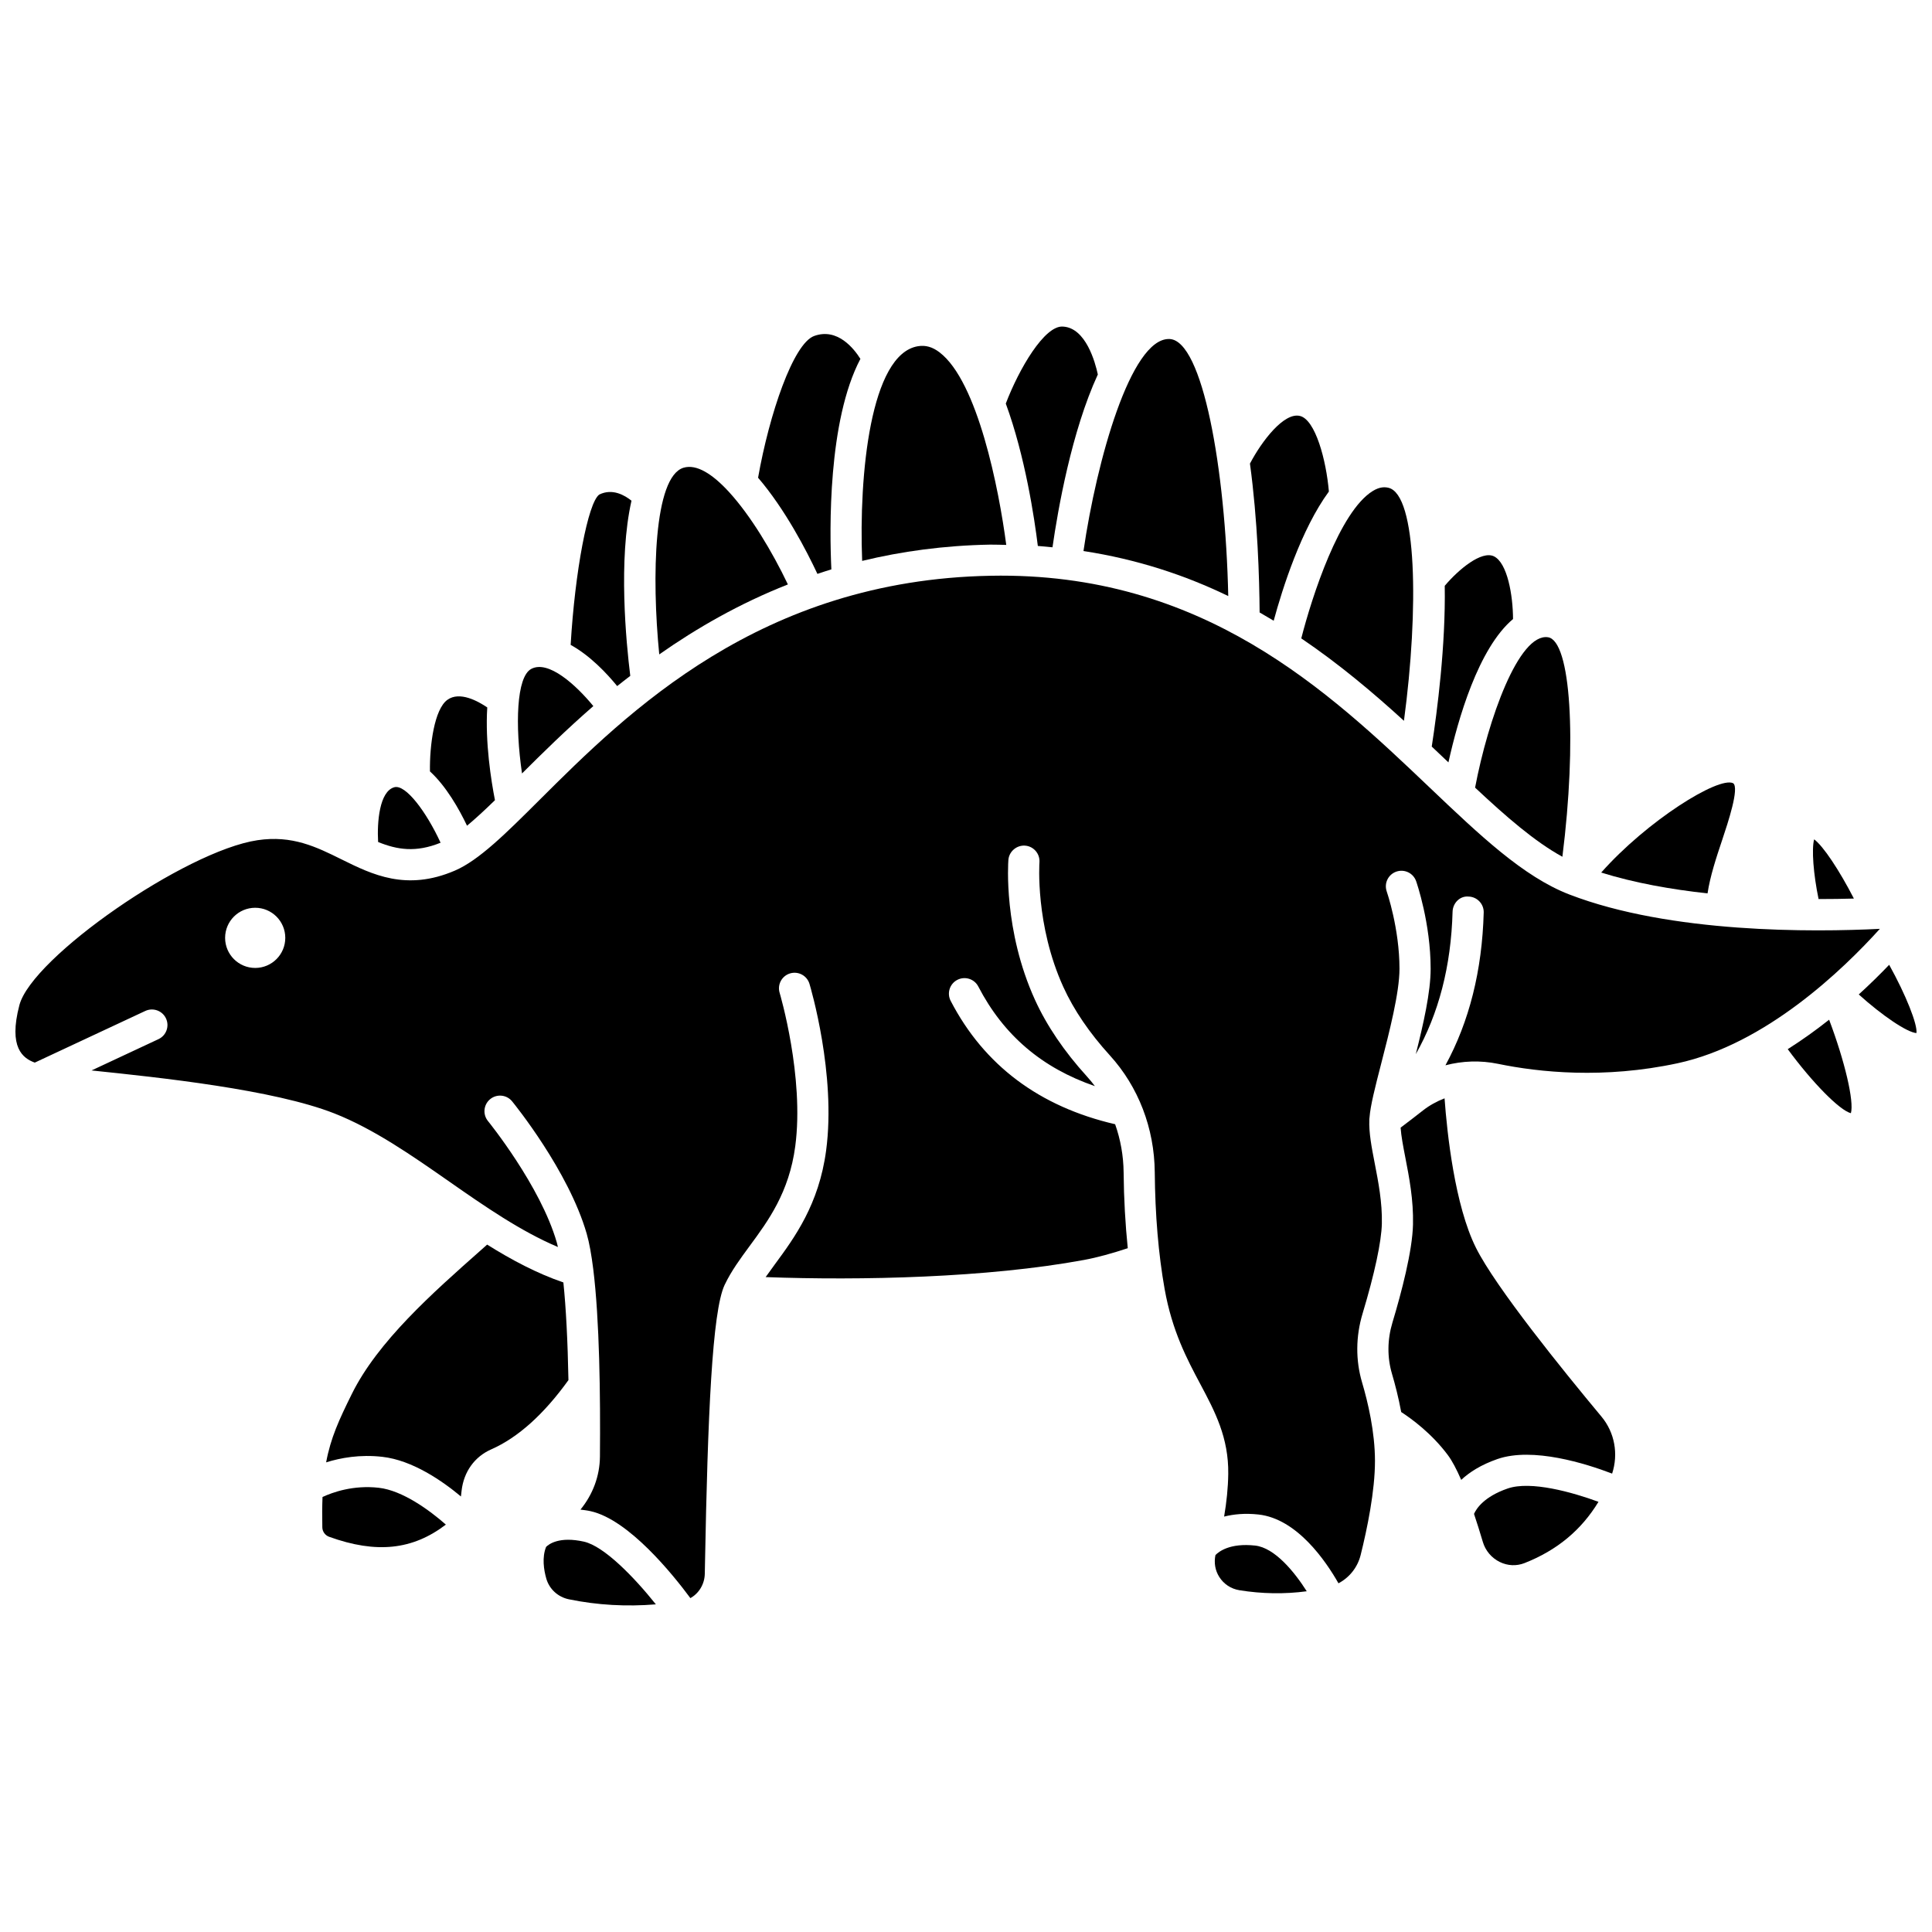 <?xml version="1.0" encoding="UTF-8"?>
<!-- Uploaded to: ICON Repo, www.svgrepo.com, Generator: ICON Repo Mixer Tools -->
<svg width="800px" height="800px" version="1.1" viewBox="144 144 512 512" xmlns="http://www.w3.org/2000/svg">
 <defs>
  <clipPath id="b">
   <path d="m148.09 296h494.91v272h-494.91z"/>
  </clipPath>
  <clipPath id="a">
   <path d="m636 399h15.902v19h-15.902z"/>
  </clipPath>
 </defs>
 <path d="m469.5 301.96c-0.734-33.777-6.797-67.734-15.543-68.117-0.07 0-0.141-0.004-0.207-0.004-10.098 0-19.098 32.082-22.617 56.191 14.316 2.199 26.996 6.426 38.367 11.93z"/>
 <path d="m406.41 288.33c1.457-0.023 2.832 0.062 4.258 0.078-1.949-14.824-7.555-43.262-17.652-51.012-1.895-1.457-3.715-1.977-5.746-1.645-12.613 2.074-15.691 34.148-14.789 56.891 10.414-2.523 21.691-4.09 33.93-4.312z"/>
 <path d="m422.92 289.04c1.441-10.027 5.07-30.746 12.016-45.801-0.676-3.164-3.152-12.34-9.215-12.691-4.898-0.41-11.688 11.242-15.176 20.402 5.129 13.969 7.59 30.371 8.492 37.734 1.309 0.09 2.586 0.234 3.883 0.355z"/>
 <path d="m352.8 298.88c-4.16-8.73-9.895-18.258-15.566-24.453-0.043-0.051-0.09-0.09-0.129-0.145-4.285-4.648-8.52-7.379-11.98-6.324-7.844 2.406-8.465 28.805-6.418 49.465 9.918-6.953 21.191-13.453 34.094-18.543z"/>
 <path d="m307.56 325.82c1.117-0.906 2.309-1.805 3.469-2.707-1.105-8.902-3.215-30.816 0.324-46.422-1.789-1.438-5.055-3.348-8.539-1.629-2.996 2.121-6.445 20.387-7.586 39.84 5.168 2.844 9.609 7.582 12.332 10.918z"/>
 <path d="m516.06 335.02c3.988-29.707 3.43-59.938-4.094-61.75-0.867-0.207-2.238-0.344-4.195 0.867-8.801 5.453-16.074 27.918-18.918 39.043 10.02 6.785 18.969 14.324 27.207 21.84z"/>
 <path d="m600.43 366.5c1.484-4.453 4.582-13.719 2.871-14.941-3.879-1.875-22.84 9.984-34.965 23.676 8.75 2.738 18.508 4.465 28.18 5.523 0.691-4.594 2.316-9.488 3.914-14.258z"/>
 <path d="m558.05 371.05c3.867-30.715 2.25-57.277-3.82-58.172-7.75-1.125-15.883 21.758-19.316 39.852 8.254 7.731 15.832 14.316 23.137 18.32z"/>
 <path d="m635.3 382.13c-3.867-7.516-8.105-13.898-10.535-15.699-0.699 2.602-0.199 9.18 1.176 15.828 3.371 0 6.508-0.047 9.359-0.129z"/>
 <path d="m481.54 308.5c2.316-8.516 7.277-24.215 14.629-34.242-0.699-8.254-3.574-19.102-7.707-20.035-4.18-0.98-10.023 6.566-13.211 12.637 2.043 14.977 2.496 30.395 2.562 39.449 1.262 0.723 2.5 1.453 3.727 2.191z"/>
 <path d="m301.24 331.12c-4.492-5.484-11.91-12.332-16.488-9.832-3.891 2.133-4.281 14.844-2.414 27.688 5.422-5.398 11.652-11.547 18.902-17.855z"/>
 <path d="m544.97 308.05c-0.023-6.309-1.5-14.895-5.07-16.621-3.258-1.562-9.305 3.402-13.027 7.816 0.258 15.832-1.984 33.152-3.445 42.602 1.496 1.41 2.965 2.812 4.422 4.195 2.504-11.316 7.902-30.238 17.121-37.992z"/>
 <path d="m364.32 294.89c-0.492-10.41-0.957-39.371 7.695-55.785-1.715-2.731-6.09-8.301-12.246-6.07-5.547 2.008-11.883 20.66-14.871 37.566 7.16 8.348 12.84 19.332 15.727 25.484 1.227-0.41 2.445-0.816 3.695-1.195z"/>
 <path d="m275.17 356.06c-1-5.113-2.629-15.316-2.039-24.582-2.461-1.672-7.32-4.363-10.566-2.016-3.465 2.496-4.727 12.039-4.621 18.965 4.324 3.969 7.715 9.969 9.824 14.398 2.262-1.879 4.75-4.191 7.402-6.766z"/>
 <path d="m535.15 474.69c-5.637-11.281-7.66-30.457-8.328-39.621-2.035 0.785-3.977 1.844-5.731 3.219-1.766 1.387-3.781 2.934-5.914 4.547 0.152 2.219 0.664 4.91 1.254 7.941 1.02 5.25 2.176 11.207 2.027 17.711-0.16 7.062-3.055 18.047-5.453 26.016-1.363 4.527-1.402 9.207-0.125 13.539 0.828 2.809 1.738 6.316 2.453 10.16 2.715 1.762 8.09 5.668 12.379 11.434 1.105 1.484 2.281 3.699 3.519 6.547 2.16-2.008 5.219-4 9.609-5.523 9.383-3.246 23.473 1.219 30.387 3.859 1.703-5.195 0.688-10.879-2.82-15.098-10.172-12.203-28.02-34.25-33.258-44.73z"/>
 <path d="m543.54 538.47c-6.242 2.16-8.281 5.305-8.91 6.731 0.762 2.273 1.543 4.738 2.34 7.43 0.684 2.32 2.324 4.25 4.492 5.312 2.098 1.023 4.418 1.121 6.543 0.293 8.613-3.383 15.062-8.75 19.609-16.238-6.863-2.527-17.941-5.652-24.074-3.527z"/>
 <g clip-path="url(#b)">
  <path d="m559.9 381.05c-12.184-4.691-23.75-15.707-37.148-28.457-26.699-25.41-60.055-57.086-116.2-56.012-61.055 1.109-96.262 36.188-119.56 59.395-8.969 8.938-16.055 15.996-22.43 18.738-12.867 5.539-21.957 1.031-29.988-2.938-6.742-3.34-13.105-6.492-22.34-5.113-19.082 2.844-59.77 31.039-63.098 43.719-2.953 11.27 0.945 14.078 4.082 15.219l29.289-13.691c2.062-0.957 4.523-0.074 5.484 1.988 0.965 2.062 0.074 4.519-1.988 5.484l-17.746 8.297c18.305 1.898 48.266 5.066 64.355 11.391 10.484 4.125 20.645 11.219 30.477 18.082 9.328 6.512 18.922 13.164 28.77 17.32-0.102-0.434-0.207-0.863-0.312-1.238-4.312-14.969-18.09-31.977-18.23-32.145-1.441-1.766-1.176-4.367 0.59-5.809 1.77-1.445 4.371-1.176 5.809 0.586 0.609 0.746 14.98 18.465 19.766 35.078 0.703 2.426 1.262 5.629 1.727 9.32 0.004 0.031 0.008 0.062 0.012 0.09 1.66 13.359 1.914 33.434 1.77 49.664-0.047 5.172-1.895 10.051-5.16 14.043 0.883 0.113 1.75 0.207 2.703 0.422 10.148 2.262 21.867 16.879 26.426 23.035 2.25-1.25 3.773-3.684 3.82-6.477l0.047-2.481c0.734-39.359 1.902-67.016 5.203-74.035 0.02-0.051 0.047-0.09 0.07-0.137 1.707-3.578 4.078-6.801 6.586-10.211 4.894-6.641 10.438-14.176 12.062-26.383 2.453-18.418-4.07-40.473-4.137-40.691-0.656-2.184 0.582-4.484 2.766-5.141 2.184-0.652 4.484 0.582 5.141 2.762 0.293 0.969 7.102 23.953 4.414 44.16-1.902 14.309-8.383 23.113-13.594 30.188-0.867 1.176-1.672 2.285-2.434 3.371 25.23 0.934 58.742 0.191 84.348-4.539 3.621-0.668 7.551-1.773 11.617-3.117-0.645-6.332-1.031-13.016-1.098-20.082-0.043-4.438-0.828-8.742-2.25-12.773-20.016-4.633-34.707-15.578-43.586-32.695-1.047-2.023-0.262-4.516 1.762-5.562 2.027-1.047 4.516-0.262 5.562 1.762 6.715 12.945 16.918 21.598 30.902 26.398-0.672-0.891-1.383-1.758-2.137-2.59-5.996-6.598-10.625-13.422-13.75-20.289-8.375-18.395-7.098-36.305-7.043-37.062 0.176-2.273 2.227-3.957 4.43-3.793 2.269 0.172 3.969 2.156 3.801 4.426-0.012 0.164-1.137 16.617 6.324 33.012 2.769 6.09 6.922 12.195 12.34 18.152 7.566 8.316 11.789 19.305 11.895 30.938 0.098 11.359 0.98 21.773 2.613 30.961 1.984 11.16 5.953 18.621 9.457 25.199 3.875 7.285 7.535 14.168 7.406 23.832-0.051 3.664-0.438 7.441-1.094 11.289 2.547-0.637 5.535-0.938 9.094-0.551 10.23 1.113 17.875 12.363 21.211 18.234 2.894-1.531 5.051-4.203 5.871-7.477 1.738-6.973 3.809-16.969 3.801-24.984-0.008-7.656-1.863-15.523-3.418-20.773-1.738-5.875-1.691-12.188 0.137-18.262 3.184-10.578 4.996-19.035 5.106-23.824 0.129-5.613-0.941-11.102-1.883-15.949-0.848-4.359-1.57-8.129-1.438-11.559v-0.062c0-0.043-0.004-0.086 0-0.125 0.004-0.098 0.031-0.238 0.043-0.34 0.004-0.027 0.004-0.055 0.008-0.082 0.23-3.129 1.484-8.047 3.09-14.273 2.16-8.383 4.852-18.816 4.852-25.145 0-10.703-3.348-20.395-3.379-20.488-0.754-2.152 0.379-4.508 2.535-5.258 2.164-0.746 4.508 0.383 5.258 2.535 0.156 0.449 3.844 11.129 3.844 23.219 0 6.184-1.91 14.582-3.938 22.613 6.043-10.645 9.352-23.246 9.75-37.746 0.062-2.281 1.926-4.231 4.234-4.016 2.277 0.062 4.078 1.961 4.016 4.234-0.418 15.402-3.844 28.926-10.141 40.484 4.492-1.176 9.242-1.355 13.918-0.391 10.918 2.25 28.039 4.051 47.605-0.152 23.305-5.012 43.805-24.766 53.605-35.621-17.695 0.891-55.453 1.234-82.285-9.102zm-348.27 19.465c-4.402 0-7.973-3.57-7.973-7.973 0-4.402 3.57-7.973 7.973-7.973 4.402 0 7.973 3.57 7.973 7.973 0.004 4.402-3.566 7.973-7.973 7.973z"/>
 </g>
 <g clip-path="url(#a)">
  <path d="m644.65 399.68c-2.344 2.453-5.035 5.109-8.059 7.863 6.227 5.606 12.766 10.039 15.285 10.234 0.332-2.234-2.781-10.098-7.227-18.098z"/>
 </g>
 <path d="m617.77 422.04c6.477 8.801 13.727 16.207 16.734 16.969 0.898-3.137-1.633-13.816-5.769-24.777-3.414 2.703-7.078 5.34-10.965 7.809z"/>
 <path d="m229.47 540.72c-0.094 2.41-0.117 5.055-0.051 8.062 0.023 1.105 0.75 2.106 1.805 2.484 12.539 4.516 22.121 3.488 30.934-3.231-4.301-3.789-11.473-9.047-17.762-9.758-6.781-0.77-12.238 1.195-14.926 2.441z"/>
 <path d="m260.76 367.33c-3.75-8.145-9.254-15.539-12.262-14.703-3.957 1.102-4.598 9.258-4.293 14.512 5.066 2.062 10.012 2.848 16.555 0.191z"/>
 <path d="m298.74 552.55c-6.523-1.449-9.277 0.652-10.023 1.395-1.109 2.785-0.609 6.082 0.059 8.406 0.801 2.781 3.094 4.883 5.992 5.481 7.539 1.551 15.262 1.977 23.043 1.336-5.777-7.231-13.727-15.422-19.07-16.617z"/>
 <path d="m293.3 483.86c-6.996-2.394-13.699-5.953-20.203-10.027l-1.703 1.516c-12.781 11.312-27.266 24.133-34.164 38.082-3.359 6.793-5.602 11.637-6.801 18.109 3.844-1.199 8.949-2.141 14.895-1.465 8.02 0.906 15.938 6.418 20.828 10.508l0.176-1.539c0.574-5.012 3.438-9.004 7.859-10.949 7.086-3.125 13.961-9.316 20.457-18.352-0.199-10.473-0.656-19.242-1.344-25.883z"/>
 <path d="m476.6 553.59c-6.637-0.719-9.57 1.57-10.496 2.523-0.414 2.012-0.09 4.047 1.012 5.789 1.207 1.906 3.102 3.156 5.34 3.523 5.984 0.969 11.965 1.059 17.844 0.277-3.231-5.09-8.461-11.547-13.699-12.113z"/>
</svg>